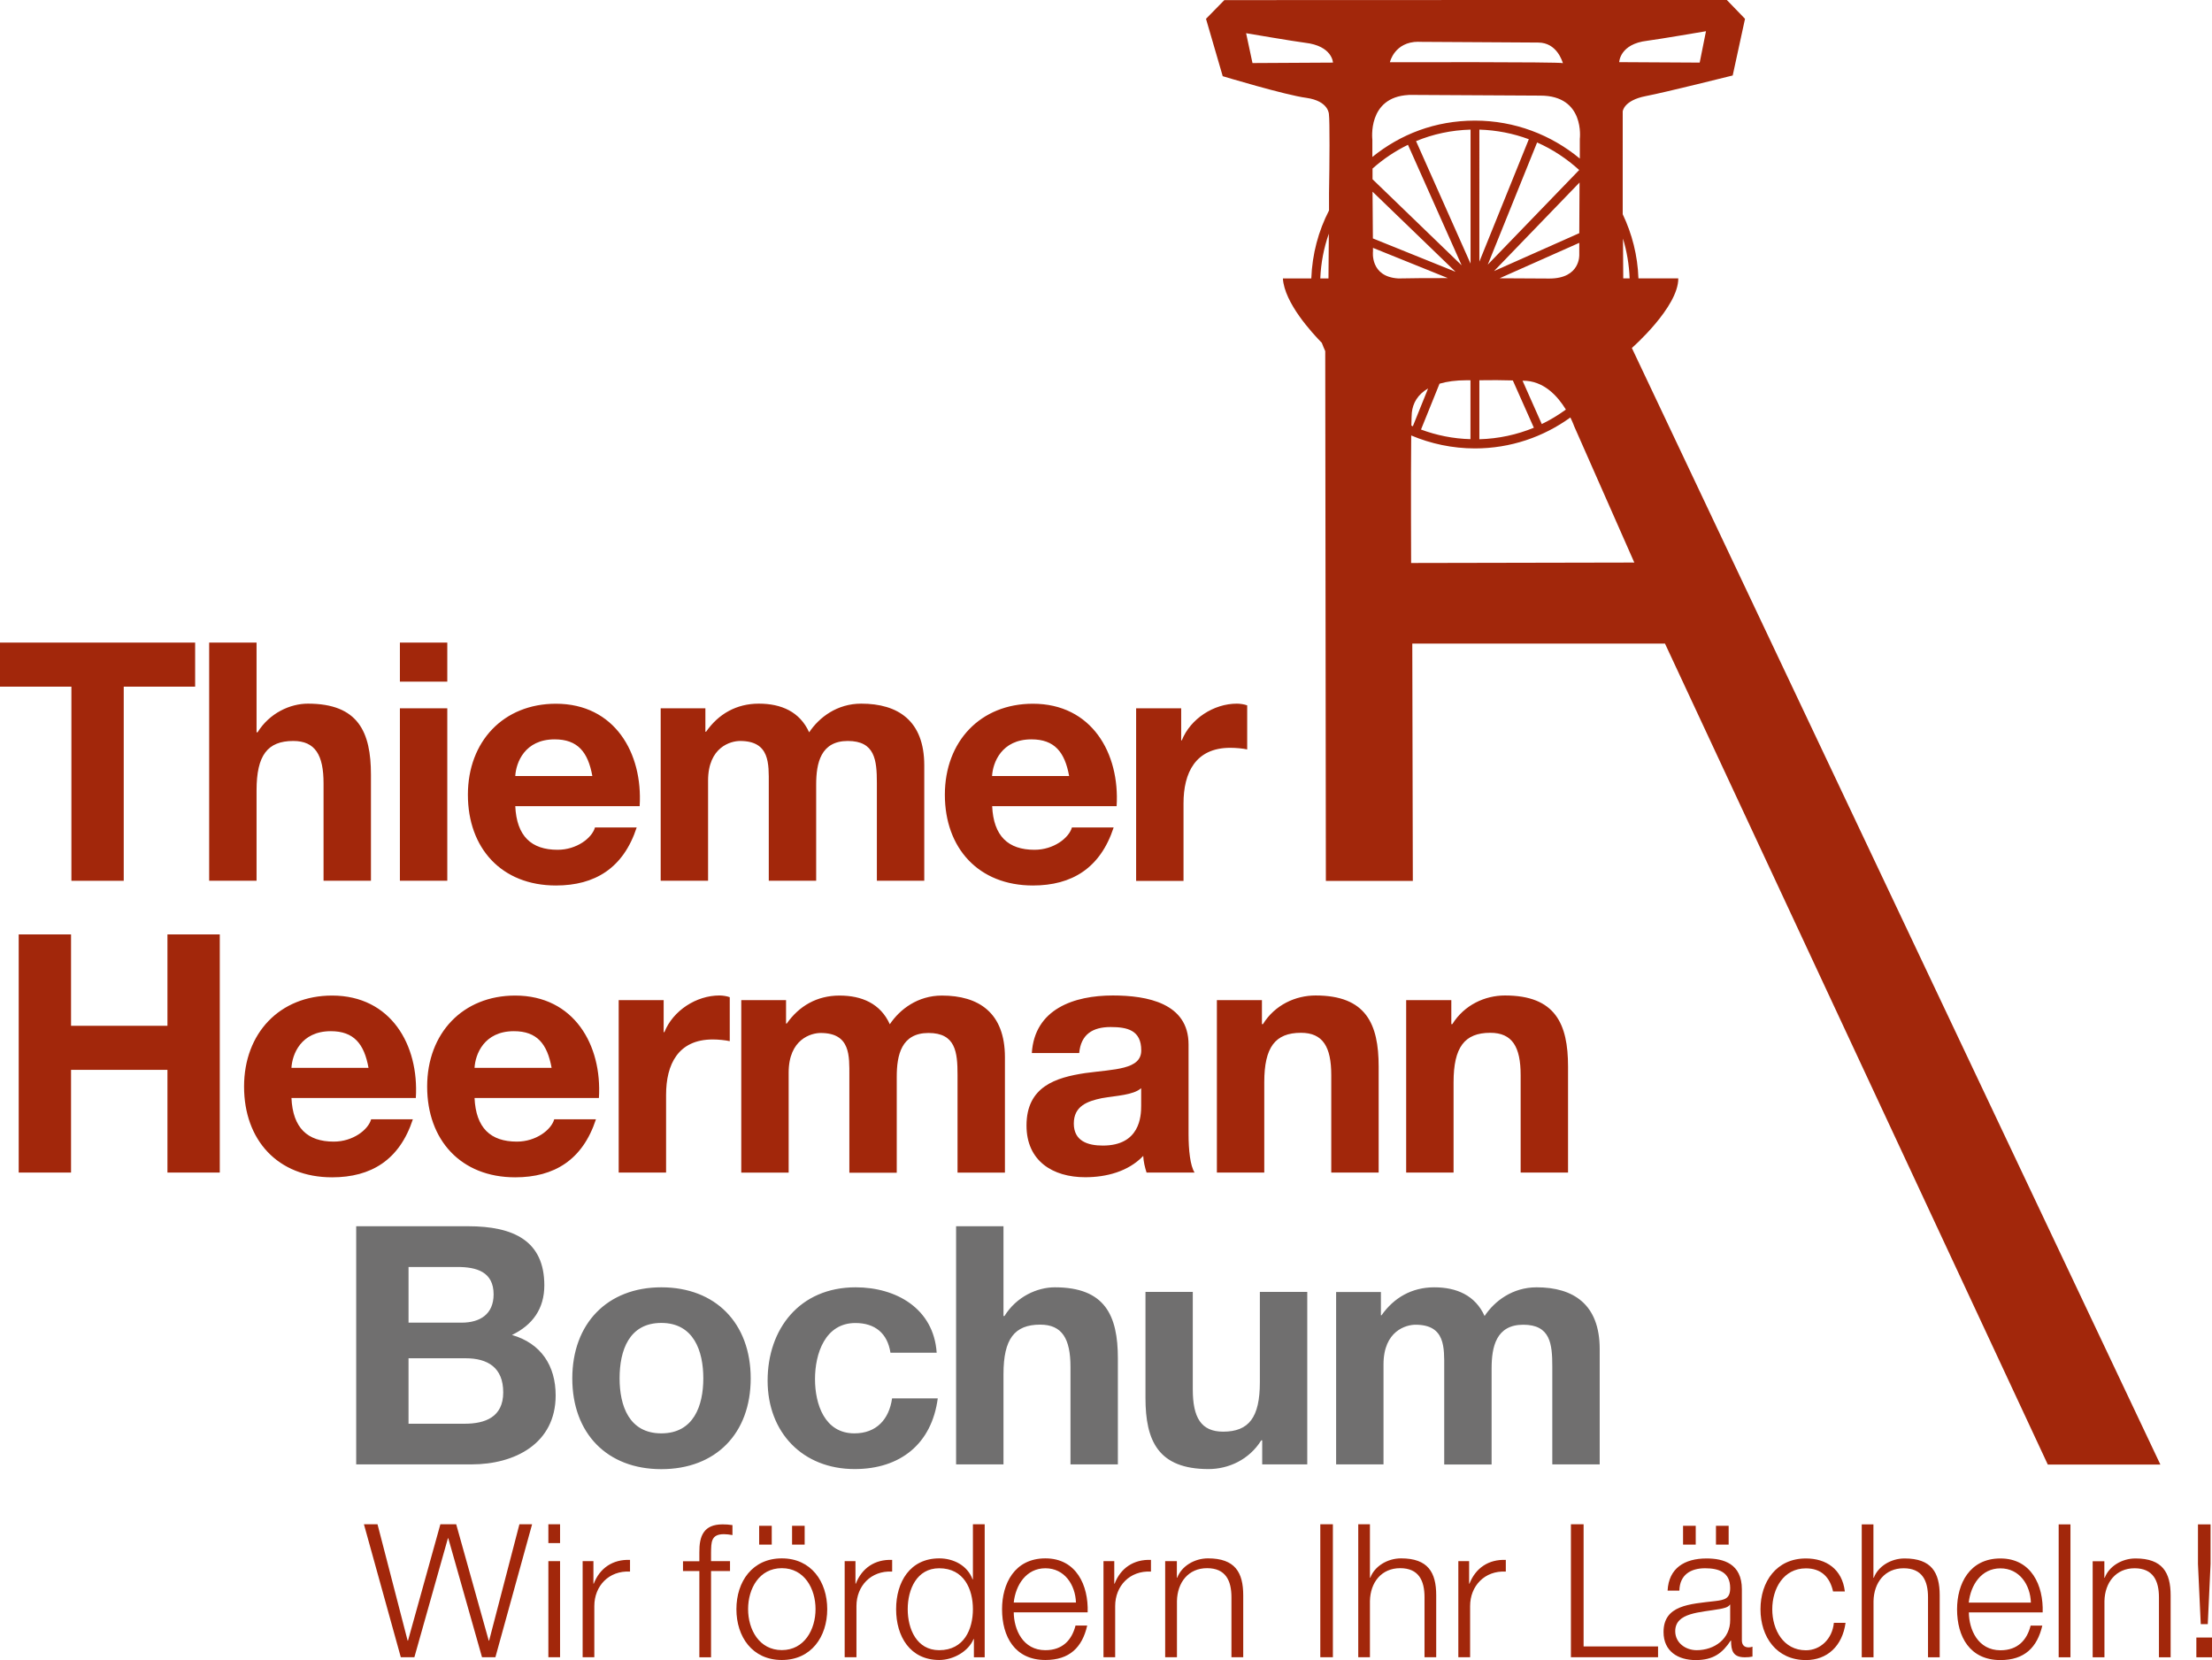 <?xml version="1.0" encoding="UTF-8"?>
<svg id="uuid-027d5490-c277-49ae-a7bf-b49ebb98e9f0" data-name="Ebene 1" xmlns="http://www.w3.org/2000/svg" width="86.78mm" height="65.12mm" viewBox="0 0 245.98 184.58">
  <defs>
    <style>
      .uuid-2eab0bc0-60eb-4034-a59e-41b773f83ef4 {
        fill: #a2270b;
      }

      .uuid-aff029ef-6e11-4cd7-ba19-f8c0921edf1f {
        fill: #706f6f;
      }
    </style>
  </defs>
  <path class="uuid-2eab0bc0-60eb-4034-a59e-41b773f83ef4" d="M181.48,38.68s5.18-4.54,5.15-7.73h-4.43c-.09-2.54-.71-4.95-1.75-7.13V12.39s.09-1.23,2.58-1.71c2.15-.41,9.65-2.29,9.65-2.29l1.37-6.3-2.03-2.1-55.87,.02-2.04,2.08,1.86,6.38s6.99,2.11,9.31,2.41c2.51,.36,2.5,1.83,2.5,1.83,.1,.75,.07,5.46,.01,8.77v1.92c-1.18,2.29-1.87,4.85-1.97,7.56h-3.16c.17,2.73,3.26,6.07,4.33,7.16,.12,.31,.24,.62,.38,.92l.07,58.91h9.67l-.06-26.39h28.1l42.57,91.29h12.52l-58.77-124.15Zm-5.85-12.76l-9.49,4.22,9.51-9.85-.03,5.63Zm-10.2,3.54l5.5-13.62c1.73,.76,3.3,1.81,4.68,3.06l-10.19,10.55Zm-.92-.36V14.41c1.93,.06,3.78,.43,5.5,1.07l-5.5,13.61Zm11.11-2.1v1.31s.16,2.66-3.33,2.66c-.53,0-2.8-.02-5.53-.03l8.86-3.94Zm-22.95-.49l-.04-5.2,9.23,8.91-9.19-3.71Zm10.86,2.8l-6.06-13.62c1.88-.78,3.92-1.22,6.06-1.28v14.9Zm-.99,.19l-9.91-9.57v-1.19c1.18-1.05,2.5-1.94,3.94-2.64l5.97,13.4Zm-1.56,1.42c-2.31,0-4.36,.01-5.47,.04-3.19-.18-2.83-3.01-2.83-3.01v-.39l8.3,3.35Zm-3.98,14.96c.11-1.05,.65-2.02,1.81-2.69l-1.7,4.21c-.06-.02-.11-.05-.16-.08,.01-.71,.03-1.23,.05-1.44Zm3.09-3.22c.81-.24,1.8-.38,3-.38h.43v6.55c-1.93-.05-3.78-.43-5.5-1.07l2.06-5.1Zm4.42-.38c1.98-.01,1.86-.03,3.72,.02l2.34,5.26c-1.88,.77-3.92,1.22-6.06,1.28v-6.56Zm4.81,.05h0c2.36-.03,3.92,1.75,4.81,3.21-.84,.61-1.73,1.15-2.68,1.61l-2.14-4.82Zm11.9-11.38h-.71l-.03-4.42c.43,1.41,.68,2.89,.74,4.42Zm1.95-26.42c1.21-.15,6.54-1.06,6.54-1.06l-.7,3.49-8.95-.05s.05-2.03,3.12-2.38Zm-25.43,.12c2.67,0,11.05,.08,13.31,.08,2.11,0,2.69,2.14,2.75,2.29-.29-.15-19.24-.1-19.24-.1,0,0,.5-2.28,3.18-2.28Zm-1.12,5.9l14.68,.08c4.99,0,4.38,4.81,4.38,4.81v2.19c-3.17-2.63-7.23-4.22-11.66-4.22s-8.29,1.52-11.41,4.04v-1.92s-.59-4.72,4.01-4.97Zm-17.34-3.54l-.71-3.32s5.33,.91,6.54,1.06c3.07,.35,3.12,2.21,3.12,2.21l-8.95,.05Zm8.49,18.97l-.04,4.98h-.91c.07-1.74,.4-3.41,.95-4.98Zm9.15,36.63s-.04-9.45,.01-14.19c2.18,.92,4.58,1.44,7.09,1.44,3.96,0,7.62-1.28,10.61-3.44,.28,.57,.42,.97,.42,.97l6.69,15.16-24.83,.05Z"/>
  <path class="uuid-2eab0bc0-60eb-4034-a59e-41b773f83ef4" d="M245.98,184.28m0-2.2h-1.74v2.2h1.74v-2.2Zm-1.26-1.49h.79l.31-6.68v-4.41h-1.4v4.41l.31,6.68Zm-12,3.69h1.3v-6.24c.04-2.09,1.29-3.66,3.35-3.66s2.71,1.39,2.71,3.23v6.67h1.3v-6.88c0-2.55-.91-4.11-3.91-4.11-1.51,0-2.94,.87-3.42,2.15h-.04v-1.84h-1.3v10.68Zm-3.79,0h1.31v-14.78h-1.31v14.78Zm-10-6.08c.21-1.95,1.39-3.81,3.52-3.81s3.33,1.84,3.39,3.81h-6.92Zm8.22,1.09c.1-3-1.26-6-4.7-6s-4.82,2.83-4.82,5.65c0,3.05,1.42,5.65,4.82,5.65,2.69,0,4.09-1.41,4.66-3.83h-1.3c-.41,1.62-1.45,2.74-3.35,2.74-2.51,0-3.5-2.3-3.52-4.21h8.22Zm-20.11,4.99h1.3v-6.24c.04-2.09,1.28-3.66,3.35-3.66s2.71,1.39,2.71,3.23v6.67h1.3v-6.88c0-2.55-.91-4.11-3.91-4.11-1.51,0-2.94,.87-3.42,2.15h-.04v-5.94h-1.3v14.78Zm-1.89-7.33c-.29-2.45-2.05-3.66-4.33-3.66-3.27,0-5.05,2.58-5.05,5.65s1.78,5.65,5.05,5.65c2.38,0,4.06-1.57,4.41-4.14h-1.3c-.17,1.78-1.49,3.05-3.11,3.05-2.5,0-3.74-2.28-3.74-4.56s1.24-4.55,3.74-4.55c1.7,0,2.67,.97,3.02,2.57h1.3Zm-18.4-.09c.04-1.74,1.24-2.48,2.86-2.48,1.53,0,2.79,.44,2.79,2.2,0,1.18-.6,1.32-1.68,1.45-2.81,.33-5.73,.44-5.73,3.44,0,2.15,1.61,3.12,3.58,3.12s2.98-.79,3.89-2.17h.04c0,1.12,.21,1.86,1.53,1.86,.35,0,.55-.02,.85-.08v-1.1c-.11,.04-.27,.08-.41,.08-.52,0-.77-.29-.77-.79v-5.67c0-2.86-2.05-3.43-3.93-3.43-2.44,0-4.2,1.07-4.33,3.58h1.3Zm5.65,3.27c.02,2.09-1.74,3.36-3.73,3.36-1.22,0-2.38-.81-2.38-2.11,0-2.09,2.75-2.07,4.97-2.47,.35-.07,.93-.17,1.1-.48h.04v1.7Zm-3.83-10.47h-1.41v2.09h1.41v-2.09Zm3.66,0h-1.41v2.09h1.41v-2.09Zm-17.53,14.61h9.68v-1.2h-8.28v-13.58h-1.41v14.78Zm-12.52,0h1.3v-5.69c0-2.22,1.61-3.96,3.97-3.83v-1.3c-1.93-.08-3.37,.92-4.04,2.64h-.04v-2.5h-1.2v10.68Zm-11.14,0h1.3v-6.24c.04-2.09,1.29-3.66,3.36-3.66s2.71,1.39,2.71,3.23v6.67h1.3v-6.88c0-2.55-.91-4.11-3.91-4.11-1.51,0-2.94,.87-3.42,2.15h-.04v-5.94h-1.3v14.78Zm-4.22,0h1.4v-14.78h-1.4v14.78Zm-17.24,0h1.3v-6.24c.04-2.09,1.28-3.66,3.35-3.66s2.71,1.39,2.71,3.23v6.67h1.31v-6.88c0-2.55-.91-4.11-3.92-4.11-1.51,0-2.94,.87-3.42,2.15h-.04v-1.84h-1.3v10.68Zm-6.87,0h1.3v-5.69c0-2.22,1.61-3.96,3.98-3.83v-1.3c-1.93-.08-3.38,.92-4.04,2.64h-.04v-2.5h-1.2v10.68Zm-9.98-6.08c.21-1.95,1.39-3.81,3.52-3.81s3.33,1.84,3.4,3.81h-6.92Zm8.22,1.09c.1-3-1.26-6-4.7-6s-4.82,2.83-4.82,5.65c0,3.05,1.42,5.65,4.82,5.65,2.69,0,4.1-1.41,4.65-3.83h-1.3c-.41,1.62-1.45,2.74-3.35,2.74-2.51,0-3.5-2.3-3.52-4.21h8.22Zm-11.46-9.79h-1.3v6.12h-.04c-.56-1.53-2.11-2.33-3.7-2.33-3.25,0-4.8,2.62-4.8,5.65s1.55,5.65,4.8,5.65c1.55,0,3.25-.95,3.81-2.33h.04v2.03h1.2v-14.78Zm-8.55,9.44c0-2.21,1.01-4.55,3.5-4.55,2.77,0,3.75,2.34,3.75,4.55s-.97,4.56-3.75,4.56c-2.49,0-3.5-2.34-3.5-4.56m-7,5.34h1.3v-5.69c0-2.22,1.61-3.96,3.97-3.83v-1.3c-1.93-.08-3.37,.92-4.04,2.64h-.04v-2.5h-1.2v10.68Zm-7-9.9c2.51,0,3.75,2.28,3.75,4.55s-1.24,4.56-3.75,4.56-3.75-2.28-3.75-4.56,1.24-4.55,3.75-4.55m0-1.09c-3.27,0-5.05,2.58-5.05,5.65s1.77,5.65,5.05,5.65,5.05-2.59,5.05-5.65-1.78-5.65-5.05-5.65m-1.12-3.62h-1.4v2.09h1.4v-2.09Zm3.66,0h-1.4v2.09h1.4v-2.09Zm-8.3,3.93h-2.11v-.93c.02-1.16-.02-2.07,1.43-2.07,.31,0,.6,.04,.95,.1v-1.11c-.41-.06-.73-.08-1.1-.08-2.09,0-2.6,1.28-2.58,3.12v.98h-1.82v1.09h1.82v9.59h1.3v-9.59h2.11v-1.09Zm-16.39,10.68h1.3v-5.69c0-2.22,1.61-3.96,3.97-3.83v-1.3c-1.92-.08-3.37,.92-4.03,2.64h-.04v-2.5h-1.2v10.68Zm-3.81-12.69h1.3v-2.09h-1.3v2.09Zm0,12.69h1.3v-10.68h-1.3v10.68Zm-16.43,0h1.53l3.73-13.23h.04l3.75,13.23h1.49l4.08-14.78h-1.41l-3.37,12.94h-.04l-3.62-12.94h-1.76l-3.6,12.94h-.04l-3.35-12.94h-1.51l4.1,14.78Z"/>
  <path class="uuid-2eab0bc0-60eb-4034-a59e-41b773f83ef4" d="M7.94,76.35H0v-4.9H21.7v4.9h-7.94v21.59H7.94v-21.59Zm15.32-4.9h5.27v9.98h.11c1.33-2.15,3.63-3.19,5.6-3.19,5.6,0,7.01,3.15,7.01,7.9v11.79h-5.27v-10.83c0-3.15-.93-4.71-3.37-4.71-2.86,0-4.08,1.59-4.08,5.49v10.05h-5.27v-26.48Zm26.48,4.34h-5.27v-4.34h5.27v4.34Zm-5.27,2.97h5.27v19.17h-5.27v-19.17Zm12.83,10.87c.15,3.34,1.78,4.86,4.71,4.86,2.11,0,3.82-1.3,4.15-2.48h4.64c-1.48,4.52-4.64,6.45-8.98,6.45-6.05,0-9.79-4.15-9.79-10.09s3.97-10.12,9.79-10.12c6.53,0,9.68,5.49,9.31,11.39h-13.83Zm8.57-3.34c-.48-2.67-1.63-4.08-4.19-4.08-3.34,0-4.3,2.6-4.38,4.08h8.57Zm7.6-7.53h4.97v2.6h.08c1.37-1.97,3.37-3.12,5.86-3.12s4.56,.89,5.6,3.19c1.11-1.67,3.11-3.19,5.79-3.19,4.08,0,7.01,1.89,7.01,6.86v12.83h-5.27v-10.87c0-2.56-.22-4.67-3.23-4.67s-3.52,2.45-3.52,4.86v10.68h-5.27v-10.76c0-2.23,.15-4.78-3.19-4.78-1.04,0-3.56,.67-3.56,4.41v11.13h-5.27v-19.17Zm36.86,10.87c.15,3.34,1.78,4.86,4.71,4.86,2.12,0,3.82-1.3,4.16-2.48h4.64c-1.48,4.52-4.64,6.45-8.98,6.45-6.04,0-9.79-4.15-9.79-10.09s3.97-10.12,9.79-10.12c6.53,0,9.68,5.49,9.31,11.39h-13.83Zm8.56-3.34c-.48-2.67-1.63-4.08-4.19-4.08-3.34,0-4.3,2.6-4.38,4.08h8.56Zm7.45-7.53h5.01v3.56h.07c.96-2.41,3.56-4.08,6.12-4.08,.37,0,.82,.07,1.15,.19v4.9c-.48-.11-1.26-.18-1.89-.18-3.86,0-5.19,2.78-5.19,6.16v8.64h-5.27v-19.17ZM2.08,103.9H7.9v10.16h10.72v-10.16h5.82v26.48h-5.82v-11.42H7.9v11.42H2.08v-26.48Zm30.33,18.18c.15,3.34,1.78,4.86,4.71,4.86,2.11,0,3.82-1.3,4.15-2.48h4.64c-1.48,4.52-4.64,6.45-8.98,6.45-6.05,0-9.79-4.15-9.79-10.09s3.97-10.12,9.79-10.12c6.53,0,9.68,5.49,9.31,11.39h-13.84Zm8.57-3.34c-.48-2.67-1.63-4.08-4.19-4.08-3.34,0-4.3,2.59-4.38,4.08h8.57Zm11.79,3.34c.15,3.34,1.78,4.86,4.71,4.86,2.11,0,3.82-1.3,4.15-2.48h4.64c-1.48,4.52-4.64,6.45-8.98,6.45-6.04,0-9.79-4.15-9.79-10.09s3.97-10.12,9.79-10.12c6.53,0,9.68,5.49,9.31,11.39h-13.83Zm8.57-3.34c-.48-2.67-1.63-4.08-4.19-4.08-3.34,0-4.3,2.59-4.38,4.08h8.57Zm7.45-7.53h5.01v3.56h.08c.96-2.41,3.56-4.08,6.12-4.08,.37,0,.82,.07,1.15,.19v4.89c-.48-.11-1.26-.19-1.89-.19-3.86,0-5.19,2.78-5.19,6.16v8.64h-5.27v-19.17Zm13.65,0h4.97v2.6h.08c1.37-1.96,3.37-3.11,5.86-3.11s4.56,.89,5.6,3.19c1.11-1.67,3.12-3.19,5.79-3.19,4.08,0,7.01,1.89,7.01,6.86v12.83h-5.27v-10.86c0-2.56-.22-4.67-3.23-4.67s-3.53,2.45-3.53,4.86v10.68h-5.27v-10.75c0-2.23,.15-4.79-3.19-4.79-1.04,0-3.56,.67-3.56,4.41v11.12h-5.27v-19.17Zm32.3,5.9c.3-4.93,4.71-6.42,9.01-6.42,3.82,0,8.42,.85,8.42,5.45v9.98c0,1.74,.18,3.49,.67,4.26h-5.34c-.19-.59-.34-1.22-.37-1.85-1.67,1.75-4.12,2.37-6.45,2.37-3.63,0-6.53-1.82-6.53-5.75,0-4.34,3.27-5.34,6.53-5.83,3.23-.44,6.23-.37,6.23-2.52,0-2.26-1.56-2.6-3.41-2.6-2,0-3.3,.82-3.49,2.89h-5.27Zm12.16,3.89c-.89,.78-2.74,.82-4.38,1.11-1.63,.34-3.11,.89-3.11,2.82s1.52,2.45,3.23,2.45c4.12,0,4.26-3.26,4.26-4.41v-1.97Zm8.42-9.79h5.01v2.67h.11c1.33-2.15,3.63-3.19,5.86-3.19,5.6,0,7.01,3.15,7.01,7.9v11.79h-5.27v-10.83c0-3.15-.93-4.71-3.37-4.71-2.86,0-4.08,1.6-4.08,5.49v10.05h-5.27v-19.17Zm21.06,0h5.01v2.67h.11c1.34-2.15,3.64-3.19,5.86-3.19,5.6,0,7.01,3.15,7.01,7.9v11.79h-5.27v-10.83c0-3.15-.93-4.71-3.38-4.71-2.85,0-4.08,1.6-4.08,5.49v10.05h-5.27v-19.17Z"/>
  <path class="uuid-aff029ef-6e11-4cd7-ba19-f8c0921edf1f" d="M39.61,136.35h12.46c5.05,0,8.46,1.63,8.46,6.57,0,2.6-1.3,4.41-3.6,5.52,3.23,.93,4.86,3.41,4.86,6.72,0,5.37-4.56,7.67-9.35,7.67h-12.83v-26.48Zm5.82,10.72h5.9c2.04,0,3.56-.93,3.56-3.15,0-2.52-1.93-3.04-4.01-3.04h-5.45v6.19Zm0,11.24h6.23c2.3,0,4.3-.74,4.3-3.49s-1.71-3.79-4.19-3.79h-6.34v7.27Zm28.11-15.17c6.04,0,9.94,4,9.94,10.13s-3.89,10.09-9.94,10.09-9.9-4-9.9-10.09,3.89-10.13,9.9-10.13Zm0,16.24c3.6,0,4.67-3.08,4.67-6.12s-1.07-6.16-4.67-6.16-4.64,3.08-4.64,6.16,1.07,6.12,4.64,6.12Zm25.48-8.97c-.33-2.15-1.71-3.3-3.9-3.3-3.37,0-4.49,3.41-4.49,6.23s1.08,6.04,4.38,6.04c2.45,0,3.86-1.56,4.19-3.89h5.08c-.67,5.08-4.19,7.86-9.24,7.86-5.79,0-9.68-4.08-9.68-9.83s3.56-10.38,9.79-10.38c4.52,0,8.68,2.37,9.01,7.27h-5.15Zm7.3-14.06h5.27v9.98h.11c1.33-2.15,3.63-3.19,5.6-3.19,5.6,0,7.01,3.15,7.01,7.9v11.79h-5.27v-10.83c0-3.15-.93-4.71-3.37-4.71-2.86,0-4.08,1.6-4.08,5.49v10.05h-5.27v-26.48Zm39.05,26.48h-5.01v-2.67h-.11c-1.34,2.15-3.64,3.19-5.86,3.19-5.6,0-7.01-3.15-7.01-7.9v-11.8h5.26v10.83c0,3.16,.93,4.71,3.38,4.71,2.86,0,4.08-1.59,4.08-5.49v-10.05h5.27v19.17Zm3.22-19.17h4.97v2.59h.07c1.37-1.96,3.38-3.11,5.86-3.11s4.56,.89,5.6,3.19c1.11-1.67,3.11-3.19,5.79-3.19,4.08,0,7.01,1.89,7.01,6.86v12.83h-5.27v-10.86c0-2.56-.22-4.67-3.23-4.67s-3.52,2.45-3.52,4.86v10.68h-5.27v-10.75c0-2.23,.15-4.79-3.19-4.79-1.04,0-3.56,.67-3.56,4.41v11.12h-5.27v-19.17Z"/>
</svg>